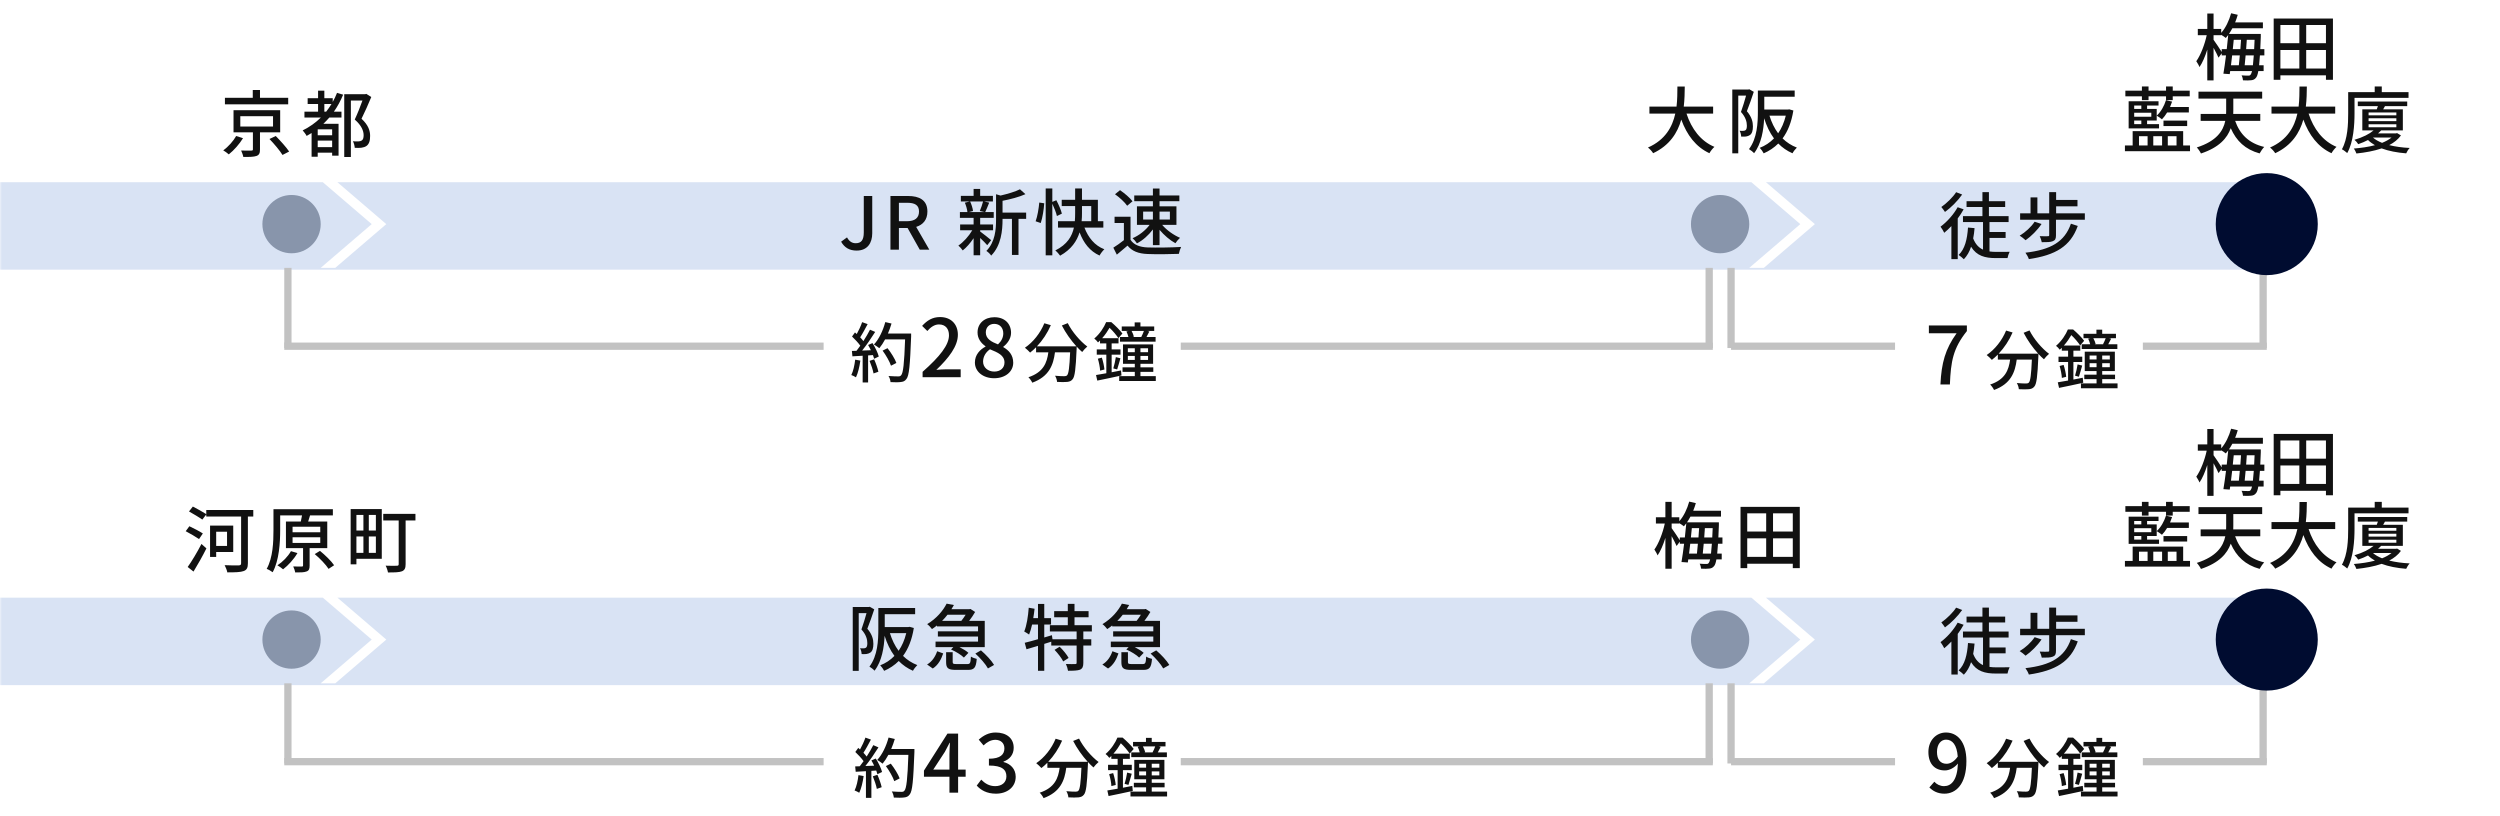 <svg width="686" height="224" viewBox="0 0 686 224" fill="none" xmlns="http://www.w3.org/2000/svg">
<mask id="mask0_37_1475" style="mask-type:alpha" maskUnits="userSpaceOnUse" x="0" y="0" width="686" height="224">
<rect width="686" height="224" fill="white"/>
</mask>
<g mask="url(#mask0_37_1475)">
<path fill-rule="evenodd" clip-rule="evenodd" d="M480.583 164L494 175.5L480 187.5H484L498 175.5L484.583 164H620V188H0V164H88.583L102 175.5L88 187.5H92L106 175.5L92.583 164H480.583Z" fill="#D9E3F4"/>
<path d="M88 175.5C88 179.918 84.418 183.5 80 183.5C75.582 183.5 72 179.918 72 175.5C72 171.082 75.582 167.5 80 167.5C84.418 167.5 88 171.082 88 175.5Z" fill="#8895AB"/>
<path d="M480 175.5C480 179.918 476.418 183.5 472 183.5C467.582 183.5 464 179.918 464 175.5C464 171.082 467.582 167.5 472 167.5C476.418 167.5 480 171.082 480 175.5Z" fill="#8895AB"/>
<line x1="79" y1="187.5" x2="79" y2="209.5" stroke="#C2C2C2" stroke-width="2"/>
<line x1="469" y1="187.5" x2="469" y2="209.5" stroke="#C2C2C2" stroke-width="2"/>
<line x1="475" y1="187.5" x2="475" y2="209.5" stroke="#C2C2C2" stroke-width="2"/>
<line x1="621" y1="187.5" x2="621" y2="209.5" stroke="#C2C2C2" stroke-width="2"/>
<line x1="78" y1="209" x2="226" y2="209" stroke="#C2C2C2" stroke-width="2"/>
<line x1="324" y1="209" x2="470" y2="209" stroke="#C2C2C2" stroke-width="2"/>
<line x1="475" y1="209" x2="520" y2="209" stroke="#C2C2C2" stroke-width="2"/>
<line x1="588" y1="209" x2="622" y2="209" stroke="#C2C2C2" stroke-width="2"/>
<path d="M636 175.5C636 183.232 629.732 189.5 622 189.5C614.268 189.5 608 183.232 608 175.5C608 167.768 614.268 161.5 622 161.5C629.732 161.5 636 167.768 636 175.5Z" fill="#000C30"/>
<path d="M53.1 156.84L51.5 155.58C52.58 154.08 54.12 151.52 55.28 149.26L56.64 150.48C55.6 152.56 54.26 154.96 53.1 156.84ZM55.66 146.38L54.62 147.92C53.82 147.36 52.14 146.38 50.96 145.76L51.96 144.4C53.1 144.94 54.82 145.82 55.66 146.38ZM62.3 145.9H59.32V149.8H62.3V145.9ZM64 151.46H59.32V152.82H57.64V144.22H64V151.46ZM69.5 139.94V141.74H68.02V154.56C68.02 155.82 67.7 156.4 66.86 156.7C66 157.02 64.56 157.06 62.38 157.06C62.28 156.5 61.92 155.6 61.64 155.08C63.3 155.18 65.04 155.16 65.54 155.14C65.98 155.12 66.16 154.98 66.16 154.54V141.74H56.6V141.16L55.52 142.58C54.72 142 53.06 141.02 51.86 140.34L52.92 139C54.08 139.6 55.72 140.5 56.6 141.08V139.94H69.5ZM79.84 151.24L81.62 151.76C80.64 153.46 79.08 155.14 77.68 156.22C77.32 155.9 76.58 155.38 76.12 155.12C77.58 154.18 79 152.72 79.84 151.24ZM80.28 147.42V148.98H87.88V147.42H80.28ZM80.28 144.54V146.06H87.88V144.54H80.28ZM89.8 150.4H84.96V155.18C84.96 156.06 84.8 156.56 84.14 156.8C83.48 157.08 82.48 157.08 81.02 157.08C80.94 156.6 80.68 155.9 80.46 155.44C81.5 155.46 82.5 155.46 82.8 155.46C83.08 155.46 83.16 155.38 83.16 155.14V150.4H78.46V143.1H82.54C82.68 142.54 82.8 141.94 82.88 141.42H76.88V145.52C76.88 148.86 76.6 153.78 74.82 157.02C74.46 156.74 73.64 156.26 73.18 156.1C74.9 153.02 75.04 148.64 75.04 145.5V139.72H91.34V141.42H85.08C84.92 142 84.74 142.58 84.56 143.1H89.8V150.4ZM86.36 152.04L87.8 151.16C89.2 152.3 90.9 153.94 91.68 155.1L90.16 156.1C89.44 154.96 87.8 153.24 86.36 152.04ZM99.72 141.3H97.8V145.58H99.72V141.3ZM103.14 145.58V141.3H101.2V145.58H103.14ZM101.2 151.7H103.14V147.2H101.2V151.7ZM97.8 147.2V151.7H99.72V147.2H97.8ZM104.76 139.68V153.34H97.8V154.86H96.22V139.68H104.76ZM114 141V142.82H111.3V154.8C111.3 155.88 111.06 156.44 110.3 156.76C109.52 157.06 108.3 157.08 106.46 157.08C106.38 156.56 106.1 155.72 105.82 155.22C107.14 155.28 108.5 155.26 108.9 155.24C109.28 155.24 109.4 155.12 109.4 154.78V142.82H105.16V141H114Z" fill="#111111"/>
<path d="M615.94 131.9H618.2C618.28 131.18 618.36 130.3 618.44 129.2H616.2C616.12 130.18 616.02 131.1 615.94 131.9ZM614.6 129.2H612.5C612.38 130.14 612.28 131.06 612.18 131.9H614.34C614.42 131.1 614.52 130.18 614.6 129.2ZM609.64 127.48H611.02C611.18 126.14 611.32 124.8 611.42 123.6C611.2 123.9 610.98 124.16 610.76 124.42C610.5 124.18 609.94 123.82 609.5 123.56V123.66H607.4V124.92C607.9 125.58 609.16 127.5 609.64 128.26V127.48ZM614.94 124.92H612.94C612.86 125.76 612.78 126.62 612.68 127.48H614.76C614.82 126.6 614.88 125.74 614.94 124.92ZM616.34 127.48H618.54C618.58 126.7 618.62 125.86 618.66 124.92H616.52C616.46 125.74 616.4 126.62 616.34 127.48ZM621.34 129.2H620.12C620.04 130.26 619.98 131.16 619.9 131.9H621.14V133.5H619.68C619.52 134.44 619.32 134.96 619.1 135.26C618.7 135.8 618.28 135.96 617.7 136.02C617.18 136.1 616.36 136.08 615.48 136.04C615.46 135.66 615.3 135.04 615.08 134.68C615.88 134.74 616.58 134.76 616.94 134.74C617.26 134.76 617.42 134.7 617.6 134.44C617.72 134.28 617.84 133.98 617.96 133.5H611.96L611.84 134.34L610.1 134.22C610.34 132.88 610.58 131.08 610.82 129.2H609.64V128.62L608.76 129.82C608.5 129.18 607.92 128.08 607.4 127.12V136.06H605.68V127.6C605.08 129.5 604.34 131.26 603.54 132.4C603.36 131.9 602.92 131.2 602.66 130.8C603.84 129.16 604.98 126.2 605.52 123.66H603.08V121.94H605.68V117.72H607.4V121.94H609.5V123.02C610.7 121.68 611.66 119.68 612.22 117.64L614.04 118.06C613.84 118.76 613.6 119.46 613.32 120.14H620.94V121.76H612.56C612.26 122.32 611.94 122.84 611.62 123.32H620.36V124.12C620.32 125.38 620.26 126.48 620.22 127.48H621.34V129.2ZM632.82 132.8H638.24V127.72H632.82V132.8ZM625.74 127.72V132.8H630.94V127.72H625.74ZM630.94 120.86H625.74V125.86H630.94V120.86ZM638.24 125.86V120.86H632.82V125.86H638.24ZM623.9 119.08H640.16V135.9H638.24V134.68H625.74V135.9H623.9V119.08ZM587.74 141.48V140.44H583.2V138.88H587.74V137.72H589.56V138.88H594.36V137.72H596.2V138.88H600.86V140.44H596.2V141.48H594.36V140.44H589.56V141.48H587.74ZM590.32 146.04V144.94H585.62V146.04H590.32ZM587.58 148.06V147.08H585.62V148.06H587.58ZM587.58 142.96H585.62V143.9H587.58V142.96ZM589.16 143.9H591.8V147.08H589.16V148.06H592.44V149.24H584.1V141.78H592.3V142.96H589.16V143.9ZM600.62 143.36V144.86H594.66C594.24 145.58 593.74 146.22 593.24 146.74C592.92 146.46 592.22 145.98 591.8 145.74C592.92 144.72 593.84 143.12 594.34 141.5L596.02 141.88C595.86 142.38 595.66 142.88 595.46 143.36H600.62ZM600.16 148.6H593.66V147.1H600.16V148.6ZM586.94 151.38V153.92H589.3V151.38H586.94ZM593.28 151.38H590.86V153.92H593.28V151.38ZM597.24 151.38H594.84V153.92H597.24V151.38ZM599.06 153.92H600.94V155.48H583.08V153.92H585.2V149.98H599.06V153.92ZM620.22 147.16H613.32C614.62 150.84 617.08 153.32 621.3 154.32C620.88 154.74 620.32 155.58 620.04 156.1C616.08 155 613.66 152.68 612.12 149.18C611.16 151.9 608.94 154.46 603.94 156.12C603.74 155.66 603.18 154.84 602.8 154.46C608.22 152.72 610.04 149.94 610.62 147.16H603.86V145.26H610.84C610.86 144.96 610.86 144.66 610.86 144.38V141.06H603.26V139.16H620.74V141.06H612.82V144.4C612.82 144.68 612.82 144.98 612.8 145.26H620.22V147.16ZM640.78 145.18H633.48C634.84 149.34 637.36 152.72 641.14 154.3C640.68 154.7 640.06 155.48 639.76 156.04C636.02 154.3 633.6 151.06 632.04 146.82C631.02 150.44 628.86 153.9 624.32 156.04C624.02 155.54 623.42 154.88 622.9 154.48C627.66 152.4 629.6 148.8 630.4 145.18H623.3V143.26H630.74C630.98 141.26 630.96 139.34 630.98 137.74H633C632.98 139.36 632.96 141.28 632.72 143.26H640.78V145.18ZM646.08 140.86V145.12C646.08 148.28 645.8 152.96 644.08 156C643.76 155.7 643.02 155.14 642.62 154.96C644.22 152.12 644.34 148.04 644.34 145.12V139.28H651.62V137.72H653.56V139.28H660.9V140.86H646.08ZM656.24 151.74H651.14C651.78 152.32 652.64 152.8 653.64 153.2C654.64 152.8 655.52 152.32 656.24 151.74ZM649.94 148.1V148.92H657.56V148.1H649.94ZM649.94 146.46V147.24H657.56V146.46H649.94ZM649.94 144.86V145.64H657.56V144.86H649.94ZM657.76 150.52L658.82 151.16C658.02 152.26 656.92 153.14 655.6 153.82C657.26 154.24 659.18 154.5 661.22 154.6C660.86 154.96 660.44 155.64 660.26 156.08C657.74 155.88 655.44 155.44 653.52 154.72C651.44 155.44 649.04 155.86 646.6 156.12C646.46 155.72 646.16 155.1 645.88 154.76C647.88 154.6 649.88 154.32 651.68 153.84C650.96 153.42 650.32 152.96 649.78 152.42C648.98 152.84 648.08 153.22 647.1 153.56C646.88 153.18 646.4 152.62 646.06 152.36C648.38 151.68 650.16 150.76 651.32 149.78H648.22V144H652.18C652.28 143.72 652.4 143.42 652.5 143.12H646.98V141.86H660.54V143.12H654.44C654.26 143.42 654.1 143.72 653.94 144H659.34V149.78H653.4C653.14 150.06 652.84 150.34 652.54 150.6H657.44L657.76 150.52Z" fill="#111111"/>
<path d="M534.125 209.58C535.115 209.58 536.237 209.008 537.205 207.6C536.963 204.41 535.753 202.958 533.993 202.958C532.607 202.958 531.507 204.212 531.507 206.324C531.507 208.392 532.431 209.58 534.125 209.58ZM529.417 216.07L530.781 214.508C531.419 215.234 532.409 215.718 533.443 215.718C535.401 215.718 537.095 214.134 537.249 209.514C536.303 210.68 534.917 211.406 533.685 211.406C530.979 211.406 529.153 209.712 529.153 206.324C529.153 203.112 531.353 201 533.971 201C537.073 201 539.581 203.508 539.581 208.854C539.581 215.234 536.677 217.786 533.553 217.786C531.683 217.786 530.363 217.038 529.417 216.07ZM555.279 203.316L556.899 202.668C558.051 205.008 560.319 207.654 562.263 209.094C561.831 209.454 561.183 210.12 560.859 210.588C560.373 210.174 559.851 209.67 559.347 209.112C559.347 209.274 559.347 209.652 559.329 209.814C559.095 215.268 558.843 217.356 558.231 218.058C557.817 218.58 557.403 218.706 556.755 218.796C556.143 218.868 555.045 218.85 553.965 218.796C553.947 218.292 553.713 217.59 553.407 217.104C554.505 217.212 555.531 217.23 555.945 217.23C556.305 217.23 556.521 217.176 556.719 216.978C557.133 216.546 557.367 214.854 557.547 210.678H553.389C552.939 214.17 551.787 217.32 547.161 219.012C546.981 218.58 546.477 217.86 546.099 217.518C550.239 216.15 551.193 213.522 551.571 210.678H548.205V209.292C547.683 209.832 547.125 210.318 546.567 210.75C546.261 210.39 545.541 209.724 545.145 209.418C547.377 207.906 549.357 205.44 550.473 202.704L552.255 203.226C551.319 205.404 549.969 207.42 548.439 209.04H559.275C557.781 207.402 556.305 205.314 555.279 203.316ZM577.203 206.466L577.077 206.43C577.329 205.98 577.617 205.332 577.797 204.81H574.413C574.701 205.35 574.971 205.98 575.043 206.394L574.755 206.466H577.203ZM572.991 204.936L573.567 204.81H571.713V203.586H575.259V202.47H576.843V203.586H580.623V204.81H578.751L579.291 204.954C579.021 205.494 578.751 206.034 578.499 206.466H581.001V207.762H571.227V206.466H573.549C573.441 205.998 573.207 205.386 572.991 204.936ZM571.515 215.646L571.641 217.032C569.319 217.554 566.853 218.058 564.999 218.436L564.657 216.906C565.449 216.78 566.421 216.618 567.483 216.42V211.326H564.855V209.868H567.483V208.23H565.755V207.438C565.575 207.6 565.395 207.78 565.197 207.96C564.981 207.618 564.477 207.114 564.171 206.898C565.737 205.566 566.853 203.802 567.429 202.398H568.851C569.931 203.316 571.245 204.612 571.893 205.512L570.795 206.79C570.291 206.016 569.301 204.81 568.365 203.946C567.861 204.828 567.195 205.836 566.331 206.808H570.831V208.23H568.941V209.868H571.371V211.326H568.941V216.15C569.787 215.988 570.669 215.808 571.515 215.646ZM565.161 212.424L566.259 212.136C566.601 213.198 566.889 214.512 566.961 215.394L565.773 215.7C565.737 214.818 565.467 213.45 565.161 212.424ZM570.453 215.376L569.391 215.088C569.661 214.242 569.967 212.892 570.093 211.992L571.353 212.316C571.047 213.36 570.723 214.566 570.453 215.376ZM573.387 212.766H575.295V211.668H573.387V212.766ZM573.387 209.562V210.642H575.295V209.562H573.387ZM578.931 210.642V209.562H576.843V210.642H578.931ZM578.931 212.766V211.668H576.843V212.766H578.931ZM576.843 217.212H581.055V218.544H571.011V217.212H575.295V216.042H571.929V214.8H575.295V213.828H572.055V208.5H580.317V213.828H576.843V214.8H580.371V216.042H576.843V217.212Z" fill="#111111"/>
<path d="M536.76 166.74L538.42 167.38C537.22 169.08 535.38 170.96 533.7 172.16C533.46 171.78 533 171.14 532.7 170.8C534.18 169.76 535.9 168.1 536.76 166.74ZM537.18 170.86L538.82 171.44C538.36 172.3 537.8 173.14 537.2 173.94V185.1H535.46V176.04C534.82 176.72 534.14 177.34 533.5 177.88C533.32 177.5 532.8 176.58 532.48 176.2C534.24 174.9 536.06 172.88 537.18 170.86ZM545.92 179.28V183C546.5 183.08 547.16 183.12 547.8 183.12C548.36 183.12 550.68 183.12 551.44 183.1C551.2 183.54 550.94 184.34 550.86 184.82H547.66C544.68 184.82 542.4 184.22 540.86 181.7C540.42 183.08 539.76 184.22 538.88 185.14C538.6 184.82 537.84 184.22 537.44 183.96C539.16 182.36 539.8 179.68 540.02 176.44L541.82 176.6C541.74 177.6 541.62 178.54 541.44 179.42C542.06 181.04 543 181.98 544.14 182.5V174.94H538.64V173.3H543.98V170.8H539.62V169.2H543.98V166.72H545.76V169.2H550.22V170.8H545.76V173.3H551.16V174.94H545.92V177.66H550.34V179.28H545.92ZM568.26 175.38L570.14 176C568.14 181.6 564.04 184.02 556.72 185.1C556.54 184.56 556.14 183.82 555.78 183.34C562.7 182.54 566.54 180.38 568.26 175.38ZM558.3 174.84L560.2 175.46C559.08 177.14 557.34 178.86 555.82 179.92C555.46 179.58 554.68 178.94 554.2 178.66C555.76 177.74 557.36 176.28 558.3 174.84ZM564.2 172.54H572.08V174.3H564.16V178.56C564.16 179.46 563.98 179.92 563.3 180.18C562.64 180.46 561.68 180.46 560.26 180.46C560.18 179.96 559.92 179.26 559.7 178.8C560.66 178.84 561.66 178.84 561.94 178.82C562.22 178.8 562.3 178.76 562.3 178.52V174.3H554.32V172.54H557.18V168.16H559.06V172.54H562.3V166.72H564.2V168.86H570.06V170.62H564.2V172.54Z" fill="#111111"/>
<path d="M238.674 166.5L239.894 167.2C239.334 168.88 238.634 170.96 237.994 172.52C239.354 174.1 239.654 175.48 239.654 176.68C239.654 177.82 239.414 178.66 238.834 179.06C238.534 179.26 238.154 179.4 237.754 179.46C237.374 179.5 236.894 179.5 236.434 179.48C236.414 179.02 236.274 178.32 235.994 177.88C236.414 177.92 236.754 177.92 237.014 177.9C237.254 177.9 237.454 177.84 237.634 177.72C237.914 177.52 237.994 177.04 237.994 176.46C237.994 175.46 237.674 174.16 236.374 172.72C236.874 171.38 237.394 169.6 237.774 168.24H235.634V184.08H233.994V166.56H238.394L238.674 166.5ZM248.674 173.74H244.194C244.754 175.54 245.534 177.18 246.574 178.58C247.514 177.24 248.214 175.62 248.674 173.74ZM249.614 172L250.754 172.32C250.234 175.56 249.214 178.06 247.794 179.98C248.894 181.06 250.194 181.92 251.714 182.5C251.334 182.86 250.754 183.58 250.514 184.06C248.994 183.4 247.714 182.5 246.614 181.38C245.454 182.54 244.114 183.42 242.614 184.08C242.394 183.64 241.894 182.92 241.534 182.56C242.994 182 244.314 181.14 245.434 179.98C244.274 178.42 243.394 176.56 242.734 174.46C242.594 177.62 241.994 181.44 239.974 184.04C239.714 183.72 238.954 183.12 238.574 182.92C240.834 179.94 241.014 175.7 241.014 172.58V166.84H251.114V168.54H242.774V172.06H249.274L249.614 172ZM264.974 168.68H259.994C259.554 169.26 259.054 169.82 258.514 170.36H263.794C264.194 169.86 264.614 169.26 264.974 168.68ZM257.094 171.88V171.62C256.674 171.98 256.214 172.3 255.734 172.62C255.434 172.18 254.834 171.56 254.414 171.26C257.034 169.7 258.814 167.5 259.754 165.64L261.754 166.02C261.534 166.4 261.314 166.78 261.074 167.16H265.994L266.294 167.1L267.574 167.92C267.154 168.68 266.554 169.56 265.934 170.36H270.214V177.58H263.294C264.254 178.06 265.194 178.64 265.734 179.14L264.494 180.44C263.794 179.72 262.254 178.78 260.974 178.22L261.594 177.58H256.714V176.06H268.374V174.66H257.354V173.24H268.374V171.88H257.094ZM255.954 183.44L254.394 182.34C255.774 181.54 256.674 180.14 257.154 178.7L258.814 179.3C258.274 180.9 257.454 182.48 255.954 183.44ZM262.494 182.22H265.434C266.194 182.22 266.334 181.96 266.414 180.16C266.794 180.44 267.534 180.7 268.014 180.8C267.834 183.24 267.294 183.82 265.614 183.82H262.294C260.114 183.82 259.614 183.32 259.614 181.66V178.96H261.414V181.64C261.414 182.14 261.594 182.22 262.494 182.22ZM267.634 179.34L269.174 178.46C270.514 179.6 272.074 181.26 272.774 182.46L271.094 183.42C270.474 182.26 268.974 180.54 267.634 179.34ZM289.366 178.32L290.766 177.46C291.706 178.36 292.766 179.66 293.226 180.54L291.746 181.5C291.326 180.62 290.286 179.26 289.366 178.32ZM299.606 173.28H297.266V175.42H299.446V177.14H297.266V181.9C297.266 182.9 297.046 183.44 296.366 183.76C295.666 184.02 294.566 184.06 293.066 184.06C292.986 183.52 292.746 182.74 292.486 182.2C293.606 182.24 294.686 182.24 295.006 182.22C295.326 182.22 295.426 182.14 295.426 181.86V177.14H288.466V176.08L286.546 176.68V184.06H284.826V177.22C283.686 177.56 282.606 177.88 281.666 178.16L281.186 176.38C282.186 176.14 283.446 175.8 284.826 175.4V171.38H283.206C282.966 172.42 282.706 173.36 282.386 174.12C282.106 173.9 281.406 173.48 281.046 173.28C281.726 171.66 282.106 169.14 282.286 166.76L283.886 167.04C283.786 167.9 283.686 168.78 283.526 169.62H284.826V165.72H286.546V169.62H288.406V171.38H286.546V174.92L288.646 174.3L288.806 175.42H295.426V173.28H288.086V171.56H293.006V169.38H289.266V167.7H293.006V165.7H294.846V167.7H298.706V169.38H294.846V171.56H299.606V173.28ZM313.066 168.68H308.086C307.646 169.26 307.146 169.82 306.606 170.36H311.886C312.286 169.86 312.706 169.26 313.066 168.68ZM305.186 171.88V171.62C304.766 171.98 304.306 172.3 303.826 172.62C303.526 172.18 302.926 171.56 302.506 171.26C305.126 169.7 306.906 167.5 307.846 165.64L309.846 166.02C309.626 166.4 309.406 166.78 309.166 167.16H314.086L314.386 167.1L315.666 167.92C315.246 168.68 314.646 169.56 314.026 170.36H318.306V177.58H311.386C312.346 178.06 313.286 178.64 313.826 179.14L312.586 180.44C311.886 179.72 310.346 178.78 309.066 178.22L309.686 177.58H304.806V176.06H316.466V174.66H305.446V173.24H316.466V171.88H305.186ZM304.046 183.44L302.486 182.34C303.866 181.54 304.766 180.14 305.246 178.7L306.906 179.3C306.366 180.9 305.546 182.48 304.046 183.44ZM310.586 182.22H313.526C314.286 182.22 314.426 181.96 314.506 180.16C314.886 180.44 315.626 180.7 316.106 180.8C315.926 183.24 315.386 183.82 313.706 183.82H310.386C308.206 183.82 307.706 183.32 307.706 181.66V178.96H309.506V181.64C309.506 182.14 309.686 182.22 310.586 182.22ZM315.726 179.34L317.266 178.46C318.606 179.6 320.166 181.26 320.866 182.46L319.186 183.42C318.566 182.26 317.066 180.54 315.726 179.34Z" fill="#111111"/>
<path d="M235.561 212.694L236.983 212.946C236.749 214.638 236.335 216.384 235.777 217.536C235.507 217.338 234.841 217.032 234.499 216.906C235.039 215.826 235.381 214.242 235.561 212.694ZM239.503 213.018L240.763 212.604C241.249 213.684 241.735 215.088 241.933 216.006L240.601 216.474C240.439 215.538 239.953 214.116 239.503 213.018ZM239.107 208.662L240.313 208.14C241.051 209.31 241.789 210.84 242.041 211.83L240.763 212.442C240.691 212.154 240.583 211.812 240.439 211.434L239.107 211.524V218.94H237.613V211.614C236.587 211.668 235.633 211.722 234.805 211.776L234.661 210.3L235.921 210.264C236.263 209.832 236.605 209.364 236.965 208.86C236.407 208.068 235.489 207.096 234.697 206.34L235.507 205.224C235.669 205.368 235.831 205.512 235.993 205.656C236.551 204.666 237.145 203.37 237.469 202.398L238.981 202.938C238.333 204.162 237.577 205.584 236.929 206.556C237.271 206.916 237.577 207.276 237.811 207.6C238.513 206.52 239.161 205.404 239.629 204.468L241.051 205.08C240.025 206.718 238.675 208.698 237.469 210.192L239.863 210.102C239.629 209.598 239.377 209.112 239.107 208.662ZM250.915 205.53V206.34C250.609 214.278 250.375 217.086 249.619 218.004C249.187 218.598 248.737 218.76 248.035 218.832C247.423 218.922 246.325 218.904 245.263 218.85C245.227 218.364 245.029 217.644 244.705 217.176C245.875 217.266 246.955 217.284 247.387 217.284C247.765 217.284 247.963 217.212 248.161 216.978C248.737 216.402 249.025 213.738 249.259 207.132H243.769C243.283 208.05 242.743 208.878 242.185 209.544C241.861 209.256 241.105 208.77 240.709 208.536C242.077 207.078 243.193 204.738 243.823 202.38L245.533 202.776C245.263 203.712 244.921 204.648 244.543 205.53H250.915ZM246.865 213.594L245.389 214.35C245.029 213.252 244.039 211.506 243.085 210.21L244.435 209.544C245.407 210.768 246.469 212.478 246.865 213.594ZM256.085 211.186H260.529V206.94C260.529 206.06 260.617 204.696 260.661 203.816H260.573C260.177 204.63 259.737 205.466 259.275 206.302L256.085 211.186ZM264.973 211.186V213.144H262.905V217.5H260.529V213.144H253.533V211.45L259.979 201.308H262.905V211.186H264.973ZM273.296 217.786C270.744 217.786 269.094 216.774 268.016 215.564L269.248 213.936C270.194 214.904 271.404 215.718 273.076 215.718C274.902 215.718 276.156 214.706 276.156 213.034C276.156 211.23 275.012 210.064 271.36 210.064V208.194C274.55 208.194 275.606 206.984 275.606 205.356C275.606 203.926 274.66 203.024 273.12 203.002C271.866 203.024 270.81 203.64 269.886 204.542L268.566 202.958C269.842 201.814 271.338 201 273.208 201C276.112 201 278.158 202.496 278.158 205.18C278.158 207.05 277.08 208.348 275.364 208.986V209.096C277.234 209.558 278.708 210.966 278.708 213.144C278.708 216.07 276.266 217.786 273.296 217.786ZM294.473 203.316L296.093 202.668C297.245 205.008 299.513 207.654 301.457 209.094C301.025 209.454 300.377 210.12 300.053 210.588C299.567 210.174 299.045 209.67 298.541 209.112C298.541 209.274 298.541 209.652 298.523 209.814C298.289 215.268 298.037 217.356 297.425 218.058C297.011 218.58 296.597 218.706 295.949 218.796C295.337 218.868 294.239 218.85 293.159 218.796C293.141 218.292 292.907 217.59 292.601 217.104C293.699 217.212 294.725 217.23 295.139 217.23C295.499 217.23 295.715 217.176 295.913 216.978C296.327 216.546 296.561 214.854 296.741 210.678H292.583C292.133 214.17 290.981 217.32 286.355 219.012C286.175 218.58 285.671 217.86 285.293 217.518C289.433 216.15 290.387 213.522 290.765 210.678H287.399V209.292C286.877 209.832 286.319 210.318 285.761 210.75C285.455 210.39 284.735 209.724 284.339 209.418C286.571 207.906 288.551 205.44 289.667 202.704L291.449 203.226C290.513 205.404 289.163 207.42 287.633 209.04H298.469C296.975 207.402 295.499 205.314 294.473 203.316ZM316.397 206.466L316.271 206.43C316.523 205.98 316.811 205.332 316.991 204.81H313.607C313.895 205.35 314.165 205.98 314.237 206.394L313.949 206.466H316.397ZM312.185 204.936L312.761 204.81H310.907V203.586H314.453V202.47H316.037V203.586H319.817V204.81H317.945L318.485 204.954C318.215 205.494 317.945 206.034 317.693 206.466H320.195V207.762H310.421V206.466H312.743C312.635 205.998 312.401 205.386 312.185 204.936ZM310.709 215.646L310.835 217.032C308.513 217.554 306.047 218.058 304.193 218.436L303.851 216.906C304.643 216.78 305.615 216.618 306.677 216.42V211.326H304.049V209.868H306.677V208.23H304.949V207.438C304.769 207.6 304.589 207.78 304.391 207.96C304.175 207.618 303.671 207.114 303.365 206.898C304.931 205.566 306.047 203.802 306.623 202.398H308.045C309.125 203.316 310.439 204.612 311.087 205.512L309.989 206.79C309.485 206.016 308.495 204.81 307.559 203.946C307.055 204.828 306.389 205.836 305.525 206.808H310.025V208.23H308.135V209.868H310.565V211.326H308.135V216.15C308.981 215.988 309.863 215.808 310.709 215.646ZM304.355 212.424L305.453 212.136C305.795 213.198 306.083 214.512 306.155 215.394L304.967 215.7C304.931 214.818 304.661 213.45 304.355 212.424ZM309.647 215.376L308.585 215.088C308.855 214.242 309.161 212.892 309.287 211.992L310.547 212.316C310.241 213.36 309.917 214.566 309.647 215.376ZM312.581 212.766H314.489V211.668H312.581V212.766ZM312.581 209.562V210.642H314.489V209.562H312.581ZM318.125 210.642V209.562H316.037V210.642H318.125ZM318.125 212.766V211.668H316.037V212.766H318.125ZM316.037 217.212H320.249V218.544H310.205V217.212H314.489V216.042H311.123V214.8H314.489V213.828H311.249V208.5H319.511V213.828H316.037V214.8H319.565V216.042H316.037V217.212Z" fill="#111111"/>
<path d="M467.24 151.9H469.5C469.58 151.18 469.66 150.3 469.74 149.2H467.5C467.42 150.18 467.32 151.1 467.24 151.9ZM465.9 149.2H463.8C463.68 150.14 463.58 151.06 463.48 151.9H465.64C465.72 151.1 465.82 150.18 465.9 149.2ZM460.94 147.48H462.32C462.48 146.14 462.62 144.8 462.72 143.6C462.5 143.9 462.28 144.16 462.06 144.42C461.8 144.18 461.24 143.82 460.8 143.56V143.66H458.7V144.92C459.2 145.58 460.46 147.5 460.94 148.26V147.48ZM466.24 144.92H464.24C464.16 145.76 464.08 146.62 463.98 147.48H466.06C466.12 146.6 466.18 145.74 466.24 144.92ZM467.64 147.48H469.84C469.88 146.7 469.92 145.86 469.96 144.92H467.82C467.76 145.74 467.7 146.62 467.64 147.48ZM472.64 149.2H471.42C471.34 150.26 471.28 151.16 471.2 151.9H472.44V153.5H470.98C470.82 154.44 470.62 154.96 470.4 155.26C470 155.8 469.58 155.96 469 156.02C468.48 156.1 467.66 156.08 466.78 156.04C466.76 155.66 466.6 155.04 466.38 154.68C467.18 154.74 467.88 154.76 468.24 154.74C468.56 154.76 468.72 154.7 468.9 154.44C469.02 154.28 469.14 153.98 469.26 153.5H463.26L463.14 154.34L461.4 154.22C461.64 152.88 461.88 151.08 462.12 149.2H460.94V148.62L460.06 149.82C459.8 149.18 459.22 148.08 458.7 147.12V156.06H456.98V147.6C456.38 149.5 455.64 151.26 454.84 152.4C454.66 151.9 454.22 151.2 453.96 150.8C455.14 149.16 456.28 146.2 456.82 143.66H454.38V141.94H456.98V137.72H458.7V141.94H460.8V143.02C462 141.68 462.96 139.68 463.52 137.64L465.34 138.06C465.14 138.76 464.9 139.46 464.62 140.14H472.24V141.76H463.86C463.56 142.32 463.24 142.84 462.92 143.32H471.66V144.12C471.62 145.38 471.56 146.48 471.52 147.48H472.64V149.2ZM486.52 152.8H491.94V147.72H486.52V152.8ZM479.44 147.72V152.8H484.64V147.72H479.44ZM484.64 140.86H479.44V145.86H484.64V140.86ZM491.94 145.86V140.86H486.52V145.86H491.94ZM477.6 139.08H493.86V155.9H491.94V154.68H479.44V155.9H477.6V139.08Z" fill="#111111"/>
<path fill-rule="evenodd" clip-rule="evenodd" d="M480.583 50L494 61.5L480 73.5H484L498 61.5L484.583 50H620V74H0V50H88.583L102 61.5L88 73.5H92L106 61.5L92.583 50H480.583Z" fill="#D9E3F4"/>
<path d="M88 61.5C88 65.918 84.418 69.5 80 69.5C75.582 69.5 72 65.918 72 61.5C72 57.082 75.582 53.5 80 53.5C84.418 53.5 88 57.082 88 61.5Z" fill="#8895AB"/>
<path d="M480 61.5C480 65.918 476.418 69.5 472 69.5C467.582 69.5 464 65.918 464 61.5C464 57.082 467.582 53.5 472 53.5C476.418 53.5 480 57.082 480 61.5Z" fill="#8895AB"/>
<line x1="79" y1="73.5" x2="79" y2="95.5" stroke="#C2C2C2" stroke-width="2"/>
<line x1="469" y1="73.5" x2="469" y2="95.5" stroke="#C2C2C2" stroke-width="2"/>
<line x1="475" y1="73.5" x2="475" y2="95.5" stroke="#C2C2C2" stroke-width="2"/>
<line x1="621" y1="73.5" x2="621" y2="95.5" stroke="#C2C2C2" stroke-width="2"/>
<line x1="78" y1="95" x2="226" y2="95" stroke="#C2C2C2" stroke-width="2"/>
<line x1="324" y1="95" x2="470" y2="95" stroke="#C2C2C2" stroke-width="2"/>
<line x1="475" y1="95" x2="520" y2="95" stroke="#C2C2C2" stroke-width="2"/>
<line x1="588" y1="95" x2="622" y2="95" stroke="#C2C2C2" stroke-width="2"/>
<path d="M636 61.5C636 69.232 629.732 75.5 622 75.5C614.268 75.5 608 69.232 608 61.5C608 53.768 614.268 47.5 622 47.5C629.732 47.5 636 53.768 636 61.5Z" fill="#000C30"/>
<path d="M79.08 26.84V28.62H61.72V26.84H69.36V24.7H71.34V26.84H79.08ZM64.8 37.32L66.68 37.92C65.72 39.5 64.2 41.24 62.78 42.36C62.38 41.98 61.7 41.52 61.26 41.26C62.66 40.26 64.08 38.64 64.8 37.32ZM65.94 31.88V34.72H74.92V31.88H65.94ZM76.88 36.32H71.34V41.02C71.34 42.02 71.12 42.54 70.36 42.8C69.6 43.06 68.44 43.08 66.76 43.06C66.68 42.54 66.4 41.82 66.16 41.3C67.36 41.34 68.62 41.34 68.94 41.32C69.3 41.32 69.4 41.24 69.4 40.98V36.32H64.08V30.24H76.88V36.32ZM73.94 38.14L75.66 37.32C76.92 38.6 78.56 40.4 79.34 41.58L77.52 42.52C76.82 41.36 75.24 39.48 73.94 38.14ZM89 30.64H89.5C90.04 29.98 90.5 29.28 90.96 28.54H89V30.64ZM91.14 37.12V35.48H87.18V37.12H91.14ZM87.18 40.38H91.14V38.58H87.18V40.38ZM92.48 25.48L94.16 25.98C93.46 27.66 92.62 29.22 91.62 30.64H93.7V32.26H90.36C89.84 32.86 89.28 33.44 88.72 33.98H92.9V42.72H91.14V41.9H87.18V43H85.5V36.5C85.06 36.76 84.62 37.04 84.14 37.3C83.96 36.9 83.38 36.14 83.06 35.78C84.9 34.88 86.6 33.68 88.04 32.26H83.54V30.64H87.28V28.54H84.42V26.94H87.28V24.88H89V26.94H91.3V27.98C91.74 27.2 92.14 26.36 92.48 25.48ZM100.52 25.76L101.88 26.62C101.1 28.5 100.1 30.78 99.2 32.58C101.12 34.36 101.56 35.92 101.56 37.28C101.58 38.62 101.26 39.58 100.52 40.08C100.16 40.32 99.68 40.46 99.16 40.54C98.64 40.6 97.98 40.6 97.34 40.56C97.32 40.06 97.12 39.24 96.84 38.76C97.42 38.82 97.94 38.82 98.34 38.8C98.68 38.78 99 38.72 99.22 38.58C99.64 38.34 99.78 37.82 99.78 37.1C99.78 35.92 99.22 34.44 97.34 32.8C98.08 31.24 98.9 29.16 99.46 27.58H96.28V43.08H94.46V25.84H100.24L100.52 25.76Z" fill="#111111"/>
<path d="M615.94 17.9H618.2C618.28 17.18 618.36 16.3 618.44 15.2H616.2C616.12 16.18 616.02 17.1 615.94 17.9ZM614.6 15.2H612.5C612.38 16.14 612.28 17.06 612.18 17.9H614.34C614.42 17.1 614.52 16.18 614.6 15.2ZM609.64 13.48H611.02C611.18 12.14 611.32 10.8 611.42 9.6C611.2 9.9 610.98 10.16 610.76 10.42C610.5 10.18 609.94 9.82 609.5 9.56V9.66H607.4V10.92C607.9 11.58 609.16 13.5 609.64 14.26V13.48ZM614.94 10.92H612.94C612.86 11.76 612.78 12.62 612.68 13.48H614.76C614.82 12.6 614.88 11.74 614.94 10.92ZM616.34 13.48H618.54C618.58 12.7 618.62 11.86 618.66 10.92H616.52C616.46 11.74 616.4 12.62 616.34 13.48ZM621.34 15.2H620.12C620.04 16.26 619.98 17.16 619.9 17.9H621.14V19.5H619.68C619.52 20.44 619.32 20.96 619.1 21.26C618.7 21.8 618.28 21.96 617.7 22.02C617.18 22.1 616.36 22.08 615.48 22.04C615.46 21.66 615.3 21.04 615.08 20.68C615.88 20.74 616.58 20.76 616.94 20.74C617.26 20.76 617.42 20.7 617.6 20.44C617.72 20.28 617.84 19.98 617.96 19.5H611.96L611.84 20.34L610.1 20.22C610.34 18.88 610.58 17.08 610.82 15.2H609.64V14.62L608.76 15.82C608.5 15.18 607.92 14.08 607.4 13.12V22.06H605.68V13.6C605.08 15.5 604.34 17.26 603.54 18.4C603.36 17.9 602.92 17.2 602.66 16.8C603.84 15.16 604.98 12.2 605.52 9.66H603.08V7.94H605.68V3.72H607.4V7.94H609.5V9.02C610.7 7.68 611.66 5.68 612.22 3.64L614.04 4.06C613.84 4.76 613.6 5.46 613.32 6.14H620.94V7.76H612.56C612.26 8.32 611.94 8.84 611.62 9.32H620.36V10.12C620.32 11.38 620.26 12.48 620.22 13.48H621.34V15.2ZM632.82 18.8H638.24V13.72H632.82V18.8ZM625.74 13.72V18.8H630.94V13.72H625.74ZM630.94 6.86H625.74V11.86H630.94V6.86ZM638.24 11.86V6.86H632.82V11.86H638.24ZM623.9 5.08H640.16V21.9H638.24V20.68H625.74V21.9H623.9V5.08ZM587.74 27.48V26.44H583.2V24.88H587.74V23.72H589.56V24.88H594.36V23.72H596.2V24.88H600.86V26.44H596.2V27.48H594.36V26.44H589.56V27.48H587.74ZM590.32 32.04V30.94H585.62V32.04H590.32ZM587.58 34.06V33.08H585.62V34.06H587.58ZM587.58 28.96H585.62V29.9H587.58V28.96ZM589.16 29.9H591.8V33.08H589.16V34.06H592.44V35.24H584.1V27.78H592.3V28.96H589.16V29.9ZM600.62 29.36V30.86H594.66C594.24 31.58 593.74 32.22 593.24 32.74C592.92 32.46 592.22 31.98 591.8 31.74C592.92 30.72 593.84 29.12 594.34 27.5L596.02 27.88C595.86 28.38 595.66 28.88 595.46 29.36H600.62ZM600.16 34.6H593.66V33.1H600.16V34.6ZM586.94 37.38V39.92H589.3V37.38H586.94ZM593.28 37.38H590.86V39.92H593.28V37.38ZM597.24 37.38H594.84V39.92H597.24V37.38ZM599.06 39.92H600.94V41.48H583.08V39.92H585.2V35.98H599.06V39.92ZM620.22 33.16H613.32C614.62 36.84 617.08 39.32 621.3 40.32C620.88 40.74 620.32 41.58 620.04 42.1C616.08 41 613.66 38.68 612.12 35.18C611.16 37.9 608.94 40.46 603.94 42.12C603.74 41.66 603.18 40.84 602.8 40.46C608.22 38.72 610.04 35.94 610.62 33.16H603.86V31.26H610.84C610.86 30.96 610.86 30.66 610.86 30.38V27.06H603.26V25.16H620.74V27.06H612.82V30.4C612.82 30.68 612.82 30.98 612.8 31.26H620.22V33.16ZM640.78 31.18H633.48C634.84 35.34 637.36 38.72 641.14 40.3C640.68 40.7 640.06 41.48 639.76 42.04C636.02 40.3 633.6 37.06 632.04 32.82C631.02 36.44 628.86 39.9 624.32 42.04C624.02 41.54 623.42 40.88 622.9 40.48C627.66 38.4 629.6 34.8 630.4 31.18H623.3V29.26H630.74C630.98 27.26 630.96 25.34 630.98 23.74H633C632.98 25.36 632.96 27.28 632.72 29.26H640.78V31.18ZM646.08 26.86V31.12C646.08 34.28 645.8 38.96 644.08 42C643.76 41.7 643.02 41.14 642.62 40.96C644.22 38.12 644.34 34.04 644.34 31.12V25.28H651.62V23.72H653.56V25.28H660.9V26.86H646.08ZM656.24 37.74H651.14C651.78 38.32 652.64 38.8 653.64 39.2C654.64 38.8 655.52 38.32 656.24 37.74ZM649.94 34.1V34.92H657.56V34.1H649.94ZM649.94 32.46V33.24H657.56V32.46H649.94ZM649.94 30.86V31.64H657.56V30.86H649.94ZM657.76 36.52L658.82 37.16C658.02 38.26 656.92 39.14 655.6 39.82C657.26 40.24 659.18 40.5 661.22 40.6C660.86 40.96 660.44 41.64 660.26 42.08C657.74 41.88 655.44 41.44 653.52 40.72C651.44 41.44 649.04 41.86 646.6 42.12C646.46 41.72 646.16 41.1 645.88 40.76C647.88 40.6 649.88 40.32 651.68 39.84C650.96 39.42 650.32 38.96 649.78 38.42C648.98 38.84 648.08 39.22 647.1 39.56C646.88 39.18 646.4 38.62 646.06 38.36C648.38 37.68 650.16 36.76 651.32 35.78H648.22V30H652.18C652.28 29.72 652.4 29.42 652.5 29.12H646.98V27.86H660.54V29.12H654.44C654.26 29.42 654.1 29.72 653.94 30H659.34V35.78H653.4C653.14 36.06 652.84 36.34 652.54 36.6H657.44L657.76 36.52Z" fill="#111111"/>
<path d="M532.453 105.5C532.739 99.582 533.773 95.798 536.897 91.442H529.285V89.308H539.713V90.848C535.907 95.6 535.313 99.164 535.049 105.5H532.453ZM555.279 91.316L556.899 90.668C558.051 93.008 560.319 95.654 562.263 97.094C561.831 97.454 561.183 98.12 560.859 98.588C560.373 98.174 559.851 97.67 559.347 97.112C559.347 97.274 559.347 97.652 559.329 97.814C559.095 103.268 558.843 105.356 558.231 106.058C557.817 106.58 557.403 106.706 556.755 106.796C556.143 106.868 555.045 106.85 553.965 106.796C553.947 106.292 553.713 105.59 553.407 105.104C554.505 105.212 555.531 105.23 555.945 105.23C556.305 105.23 556.521 105.176 556.719 104.978C557.133 104.546 557.367 102.854 557.547 98.678H553.389C552.939 102.17 551.787 105.32 547.161 107.012C546.981 106.58 546.477 105.86 546.099 105.518C550.239 104.15 551.193 101.522 551.571 98.678H548.205V97.292C547.683 97.832 547.125 98.318 546.567 98.75C546.261 98.39 545.541 97.724 545.145 97.418C547.377 95.906 549.357 93.44 550.473 90.704L552.255 91.226C551.319 93.404 549.969 95.42 548.439 97.04H559.275C557.781 95.402 556.305 93.314 555.279 91.316ZM577.203 94.466L577.077 94.43C577.329 93.98 577.617 93.332 577.797 92.81H574.413C574.701 93.35 574.971 93.98 575.043 94.394L574.755 94.466H577.203ZM572.991 92.936L573.567 92.81H571.713V91.586H575.259V90.47H576.843V91.586H580.623V92.81H578.751L579.291 92.954C579.021 93.494 578.751 94.034 578.499 94.466H581.001V95.762H571.227V94.466H573.549C573.441 93.998 573.207 93.386 572.991 92.936ZM571.515 103.646L571.641 105.032C569.319 105.554 566.853 106.058 564.999 106.436L564.657 104.906C565.449 104.78 566.421 104.618 567.483 104.42V99.326H564.855V97.868H567.483V96.23H565.755V95.438C565.575 95.6 565.395 95.78 565.197 95.96C564.981 95.618 564.477 95.114 564.171 94.898C565.737 93.566 566.853 91.802 567.429 90.398H568.851C569.931 91.316 571.245 92.612 571.893 93.512L570.795 94.79C570.291 94.016 569.301 92.81 568.365 91.946C567.861 92.828 567.195 93.836 566.331 94.808H570.831V96.23H568.941V97.868H571.371V99.326H568.941V104.15C569.787 103.988 570.669 103.808 571.515 103.646ZM565.161 100.424L566.259 100.136C566.601 101.198 566.889 102.512 566.961 103.394L565.773 103.7C565.737 102.818 565.467 101.45 565.161 100.424ZM570.453 103.376L569.391 103.088C569.661 102.242 569.967 100.892 570.093 99.992L571.353 100.316C571.047 101.36 570.723 102.566 570.453 103.376ZM573.387 100.766H575.295V99.668H573.387V100.766ZM573.387 97.562V98.642H575.295V97.562H573.387ZM578.931 98.642V97.562H576.843V98.642H578.931ZM578.931 100.766V99.668H576.843V100.766H578.931ZM576.843 105.212H581.055V106.544H571.011V105.212H575.295V104.042H571.929V102.8H575.295V101.828H572.055V96.5H580.317V101.828H576.843V102.8H580.371V104.042H576.843V105.212Z" fill="#111111"/>
<path d="M536.76 52.74L538.42 53.38C537.22 55.08 535.38 56.96 533.7 58.16C533.46 57.78 533 57.14 532.7 56.8C534.18 55.76 535.9 54.1 536.76 52.74ZM537.18 56.86L538.82 57.44C538.36 58.3 537.8 59.14 537.2 59.94V71.1H535.46V62.04C534.82 62.72 534.14 63.34 533.5 63.88C533.32 63.5 532.8 62.58 532.48 62.2C534.24 60.9 536.06 58.88 537.18 56.86ZM545.92 65.28V69C546.5 69.08 547.16 69.12 547.8 69.12C548.36 69.12 550.68 69.12 551.44 69.1C551.2 69.54 550.94 70.34 550.86 70.82H547.66C544.68 70.82 542.4 70.22 540.86 67.7C540.42 69.08 539.76 70.22 538.88 71.14C538.6 70.82 537.84 70.22 537.44 69.96C539.16 68.36 539.8 65.68 540.02 62.44L541.82 62.6C541.74 63.6 541.62 64.54 541.44 65.42C542.06 67.04 543 67.98 544.14 68.5V60.94H538.64V59.3H543.98V56.8H539.62V55.2H543.98V52.72H545.76V55.2H550.22V56.8H545.76V59.3H551.16V60.94H545.92V63.66H550.34V65.28H545.92ZM568.26 61.38L570.14 62C568.14 67.6 564.04 70.02 556.72 71.1C556.54 70.56 556.14 69.82 555.78 69.34C562.7 68.54 566.54 66.38 568.26 61.38ZM558.3 60.84L560.2 61.46C559.08 63.14 557.34 64.86 555.82 65.92C555.46 65.58 554.68 64.94 554.2 64.66C555.76 63.74 557.36 62.28 558.3 60.84ZM564.2 58.54H572.08V60.3H564.16V64.56C564.16 65.46 563.98 65.92 563.3 66.18C562.64 66.46 561.68 66.46 560.26 66.46C560.18 65.96 559.92 65.26 559.7 64.8C560.66 64.84 561.66 64.84 561.94 64.82C562.22 64.8 562.3 64.76 562.3 64.52V60.3H554.32V58.54H557.18V54.16H559.06V58.54H562.3V52.72H564.2V54.86H570.06V56.62H564.2V58.54Z" fill="#111111"/>
<path d="M235.063 68.76C233.083 68.76 231.723 67.94 230.803 66.32L232.423 65.14C233.043 66.28 233.843 66.74 234.803 66.74C236.283 66.74 237.023 65.94 237.023 63.78V53.78H239.343V64C239.343 66.64 238.063 68.76 235.063 68.76ZM246.659 55.64V60.7H248.879C251.019 60.7 252.179 59.82 252.179 58.04C252.179 56.26 251.019 55.64 248.879 55.64H246.659ZM254.999 68.5H252.379L249.039 62.56H246.659V68.5H244.339V53.78H249.159C252.199 53.78 254.479 54.86 254.479 58.04C254.479 60.32 253.259 61.68 251.399 62.26L254.999 68.5ZM269.757 55.28H266.197C266.597 56.12 266.917 57.18 266.997 57.9L265.837 58.2H270.237L268.857 57.9C269.177 57.16 269.557 56.08 269.757 55.28ZM271.977 65.9L270.897 67.28C270.497 66.8 269.697 66 268.957 65.3V70.04H267.157V65.36C266.257 66.7 265.197 67.92 264.177 68.72C263.897 68.3 263.357 67.7 262.977 67.38C264.337 66.48 265.837 64.82 266.797 63.18H263.457V61.6H267.157V59.78H263.397V58.2H265.457C265.397 57.48 265.097 56.42 264.757 55.62L266.117 55.28H263.657V53.74H267.157V51.84H268.957V53.74H272.457V55.28H270.037L271.437 55.6C271.057 56.54 270.677 57.52 270.337 58.2H272.677V59.78H268.957V61.6H272.497V63.18H268.957V63.52C269.677 64.02 271.517 65.52 271.977 65.9ZM281.577 58.34V60.06H279.477V69.96H277.677V60.06H275.097V60.24C275.097 63.2 274.737 67.36 271.977 70.14C271.757 69.74 271.077 69.1 270.657 68.86C273.077 66.4 273.317 62.98 273.317 60.22V53.3L274.557 53.66C276.517 53.2 278.637 52.58 279.877 51.94L281.377 53.28C279.657 54.06 277.257 54.68 275.097 55.1V58.34H281.577ZM285.577 61.2L284.177 60.72C284.677 59.38 285.037 57.18 285.177 55.58L286.537 55.78C286.437 57.42 286.077 59.74 285.577 61.2ZM291.377 58.62L290.017 59.28C289.817 58.4 289.297 57.04 288.757 55.9V70.06H286.937V51.72H288.757V55.4L289.857 54.94C290.477 56.1 291.157 57.66 291.377 58.62ZM296.897 56.54V58.48C296.897 59.2 296.877 59.94 296.797 60.7H299.437V56.54H296.897ZM302.757 62.46H297.577C298.617 65.18 300.377 67.4 303.037 68.4C302.597 68.8 301.997 69.58 301.717 70.12C299.057 68.92 297.337 66.68 296.237 63.76C295.497 66.14 293.977 68.44 290.897 70.16C290.637 69.78 290.017 69.06 289.577 68.72C292.877 67.08 294.177 64.8 294.677 62.46H290.317V60.7H294.937C294.997 59.94 295.017 59.18 295.017 58.48V56.54H291.337V54.82H295.017V51.72H296.897V54.82H301.257V60.7H302.757V62.46ZM313.677 58.06V60.24H316.357V58.06H313.677ZM321.017 58.06H318.177V60.24H321.017V58.06ZM316.357 67.26V62.96C315.177 64.54 313.557 65.98 311.977 66.78C311.717 66.34 311.177 65.7 310.777 65.36C312.517 64.64 314.337 63.22 315.457 61.7H311.977V56.62H316.357V55.2H311.237V53.64H316.357V51.74H318.177V53.64H323.617V55.2H318.177V56.62H322.817V61.7H318.897C320.117 63.16 322.097 64.54 323.797 65.26C323.377 65.62 322.817 66.28 322.537 66.74C321.057 65.94 319.417 64.54 318.177 63.06V67.26H316.357ZM310.757 55.24L309.297 56.46C308.657 55.52 307.217 54.18 305.957 53.3L307.337 52.18C308.577 53.04 310.077 54.28 310.757 55.24ZM310.217 59.48V65.8C311.097 67.18 312.737 67.82 314.937 67.9C317.157 67.98 321.597 67.92 324.097 67.76C323.877 68.2 323.577 69.08 323.477 69.66C321.217 69.76 317.197 69.8 314.917 69.7C312.377 69.6 310.657 68.94 309.397 67.4C308.457 68.22 307.497 69.02 306.457 69.88L305.497 67.96C306.397 67.4 307.457 66.66 308.397 65.9V61.2H305.837V59.48H310.217Z" fill="#111111"/>
<path d="M234.661 98.694L236.083 98.946C235.849 100.638 235.435 102.384 234.877 103.536C234.607 103.338 233.941 103.032 233.599 102.906C234.139 101.826 234.481 100.242 234.661 98.694ZM238.603 99.018L239.863 98.604C240.349 99.684 240.835 101.088 241.033 102.006L239.701 102.474C239.539 101.538 239.053 100.116 238.603 99.018ZM238.207 94.662L239.413 94.14C240.151 95.31 240.889 96.84 241.141 97.83L239.863 98.442C239.791 98.154 239.683 97.812 239.539 97.434L238.207 97.524V104.94H236.713V97.614C235.687 97.668 234.733 97.722 233.905 97.776L233.761 96.3L235.021 96.264C235.363 95.832 235.705 95.364 236.065 94.86C235.507 94.068 234.589 93.096 233.797 92.34L234.607 91.224C234.769 91.368 234.931 91.512 235.093 91.656C235.651 90.666 236.245 89.37 236.569 88.398L238.081 88.938C237.433 90.162 236.677 91.584 236.029 92.556C236.371 92.916 236.677 93.276 236.911 93.6C237.613 92.52 238.261 91.404 238.729 90.468L240.151 91.08C239.125 92.718 237.775 94.698 236.569 96.192L238.963 96.102C238.729 95.598 238.477 95.112 238.207 94.662ZM250.015 91.53V92.34C249.709 100.278 249.475 103.086 248.719 104.004C248.287 104.598 247.837 104.76 247.135 104.832C246.523 104.922 245.425 104.904 244.363 104.85C244.327 104.364 244.129 103.644 243.805 103.176C244.975 103.266 246.055 103.284 246.487 103.284C246.865 103.284 247.063 103.212 247.261 102.978C247.837 102.402 248.125 99.738 248.359 93.132H242.869C242.383 94.05 241.843 94.878 241.285 95.544C240.961 95.256 240.205 94.77 239.809 94.536C241.177 93.078 242.293 90.738 242.923 88.38L244.633 88.776C244.363 89.712 244.021 90.648 243.643 91.53H250.015ZM245.965 99.594L244.489 100.35C244.129 99.252 243.139 97.506 242.185 96.21L243.535 95.544C244.507 96.768 245.569 98.478 245.965 99.594ZM253.161 103.5V102.026C257.935 97.802 260.399 94.656 260.399 91.994C260.399 90.234 259.453 89.024 257.649 89.024C256.373 89.024 255.317 89.838 254.459 90.828L253.029 89.42C254.415 87.924 255.845 87 257.957 87C260.927 87 262.841 88.936 262.841 91.862C262.841 94.986 260.355 98.22 256.923 101.498C257.759 101.41 258.771 101.344 259.563 101.344H263.611V103.5H253.161ZM272.792 103.786C269.756 103.786 267.512 101.982 267.512 99.474C267.512 97.34 268.92 95.91 270.416 95.118V95.008C269.206 94.15 268.238 92.94 268.238 91.224C268.238 88.694 270.196 87.044 272.858 87.044C275.674 87.044 277.434 88.804 277.434 91.334C277.434 92.984 276.312 94.392 275.3 95.14V95.25C276.752 96.086 278.028 97.34 278.028 99.54C278.028 101.938 275.916 103.786 272.792 103.786ZM273.848 94.502C274.816 93.6 275.3 92.566 275.3 91.488C275.3 89.992 274.398 88.87 272.814 88.87C271.494 88.87 270.504 89.772 270.504 91.224C270.504 92.984 272.044 93.798 273.848 94.502ZM272.836 101.96C274.486 101.96 275.63 100.992 275.63 99.474C275.63 97.494 273.848 96.746 271.648 95.844C270.526 96.614 269.756 97.824 269.756 99.232C269.756 100.838 271.098 101.96 272.836 101.96ZM291.373 89.316L292.993 88.668C294.145 91.008 296.413 93.654 298.357 95.094C297.925 95.454 297.277 96.12 296.953 96.588C296.467 96.174 295.945 95.67 295.441 95.112C295.441 95.274 295.441 95.652 295.423 95.814C295.189 101.268 294.937 103.356 294.325 104.058C293.911 104.58 293.497 104.706 292.849 104.796C292.237 104.868 291.139 104.85 290.059 104.796C290.041 104.292 289.807 103.59 289.501 103.104C290.599 103.212 291.625 103.23 292.039 103.23C292.399 103.23 292.615 103.176 292.813 102.978C293.227 102.546 293.461 100.854 293.641 96.678H289.483C289.033 100.17 287.881 103.32 283.255 105.012C283.075 104.58 282.571 103.86 282.193 103.518C286.333 102.15 287.287 99.522 287.665 96.678H284.299V95.292C283.777 95.832 283.219 96.318 282.661 96.75C282.355 96.39 281.635 95.724 281.239 95.418C283.471 93.906 285.451 91.44 286.567 88.704L288.349 89.226C287.413 91.404 286.063 93.42 284.533 95.04H295.369C293.875 93.402 292.399 91.314 291.373 89.316ZM313.297 92.466L313.171 92.43C313.423 91.98 313.711 91.332 313.891 90.81H310.507C310.795 91.35 311.065 91.98 311.137 92.394L310.849 92.466H313.297ZM309.085 90.936L309.661 90.81H307.807V89.586H311.353V88.47H312.937V89.586H316.717V90.81H314.845L315.385 90.954C315.115 91.494 314.845 92.034 314.593 92.466H317.095V93.762H307.321V92.466H309.643C309.535 91.998 309.301 91.386 309.085 90.936ZM307.609 101.646L307.735 103.032C305.413 103.554 302.947 104.058 301.093 104.436L300.751 102.906C301.543 102.78 302.515 102.618 303.577 102.42V97.326H300.949V95.868H303.577V94.23H301.849V93.438C301.669 93.6 301.489 93.78 301.291 93.96C301.075 93.618 300.571 93.114 300.265 92.898C301.831 91.566 302.947 89.802 303.523 88.398H304.945C306.025 89.316 307.339 90.612 307.987 91.512L306.889 92.79C306.385 92.016 305.395 90.81 304.459 89.946C303.955 90.828 303.289 91.836 302.425 92.808H306.925V94.23H305.035V95.868H307.465V97.326H305.035V102.15C305.881 101.988 306.763 101.808 307.609 101.646ZM301.255 98.424L302.353 98.136C302.695 99.198 302.983 100.512 303.055 101.394L301.867 101.7C301.831 100.818 301.561 99.45 301.255 98.424ZM306.547 101.376L305.485 101.088C305.755 100.242 306.061 98.892 306.187 97.992L307.447 98.316C307.141 99.36 306.817 100.566 306.547 101.376ZM309.481 98.766H311.389V97.668H309.481V98.766ZM309.481 95.562V96.642H311.389V95.562H309.481ZM315.025 96.642V95.562H312.937V96.642H315.025ZM315.025 98.766V97.668H312.937V98.766H315.025ZM312.937 103.212H317.149V104.544H307.105V103.212H311.389V102.042H308.023V100.8H311.389V99.828H308.149V94.5H316.411V99.828H312.937V100.8H316.465V102.042H312.937V103.212Z" fill="#111111"/>
<path d="M470.08 31.18H462.78C464.14 35.34 466.66 38.72 470.44 40.3C469.98 40.7 469.36 41.48 469.06 42.04C465.32 40.3 462.9 37.06 461.34 32.82C460.32 36.44 458.16 39.9 453.62 42.04C453.32 41.54 452.72 40.88 452.2 40.48C456.96 38.4 458.9 34.8 459.7 31.18H452.6V29.26H460.04C460.28 27.26 460.26 25.34 460.28 23.74H462.3C462.28 25.36 462.26 27.28 462.02 29.26H470.08V31.18ZM480.02 24.5L481.24 25.2C480.68 26.88 479.98 28.96 479.34 30.52C480.7 32.1 481 33.48 481 34.68C481 35.82 480.76 36.66 480.18 37.06C479.88 37.26 479.5 37.4 479.1 37.46C478.72 37.5 478.24 37.5 477.78 37.48C477.76 37.02 477.62 36.32 477.34 35.88C477.76 35.92 478.1 35.92 478.36 35.9C478.6 35.9 478.8 35.84 478.98 35.72C479.26 35.52 479.34 35.04 479.34 34.46C479.34 33.46 479.02 32.16 477.72 30.72C478.22 29.38 478.74 27.6 479.12 26.24H476.98V42.08H475.34V24.56H479.74L480.02 24.5ZM490.02 31.74H485.54C486.1 33.54 486.88 35.18 487.92 36.58C488.86 35.24 489.56 33.62 490.02 31.74ZM490.96 30L492.1 30.32C491.58 33.56 490.56 36.06 489.14 37.98C490.24 39.06 491.54 39.92 493.06 40.5C492.68 40.86 492.1 41.58 491.86 42.06C490.34 41.4 489.06 40.5 487.96 39.38C486.8 40.54 485.46 41.42 483.96 42.08C483.74 41.64 483.24 40.92 482.88 40.56C484.34 40 485.66 39.14 486.78 37.98C485.62 36.42 484.74 34.56 484.08 32.46C483.94 35.62 483.34 39.44 481.32 42.04C481.06 41.72 480.3 41.12 479.92 40.92C482.18 37.94 482.36 33.7 482.36 30.58V24.84H492.46V26.54H484.12V30.06H490.62L490.96 30Z" fill="#111111"/>
</g>
</svg>
